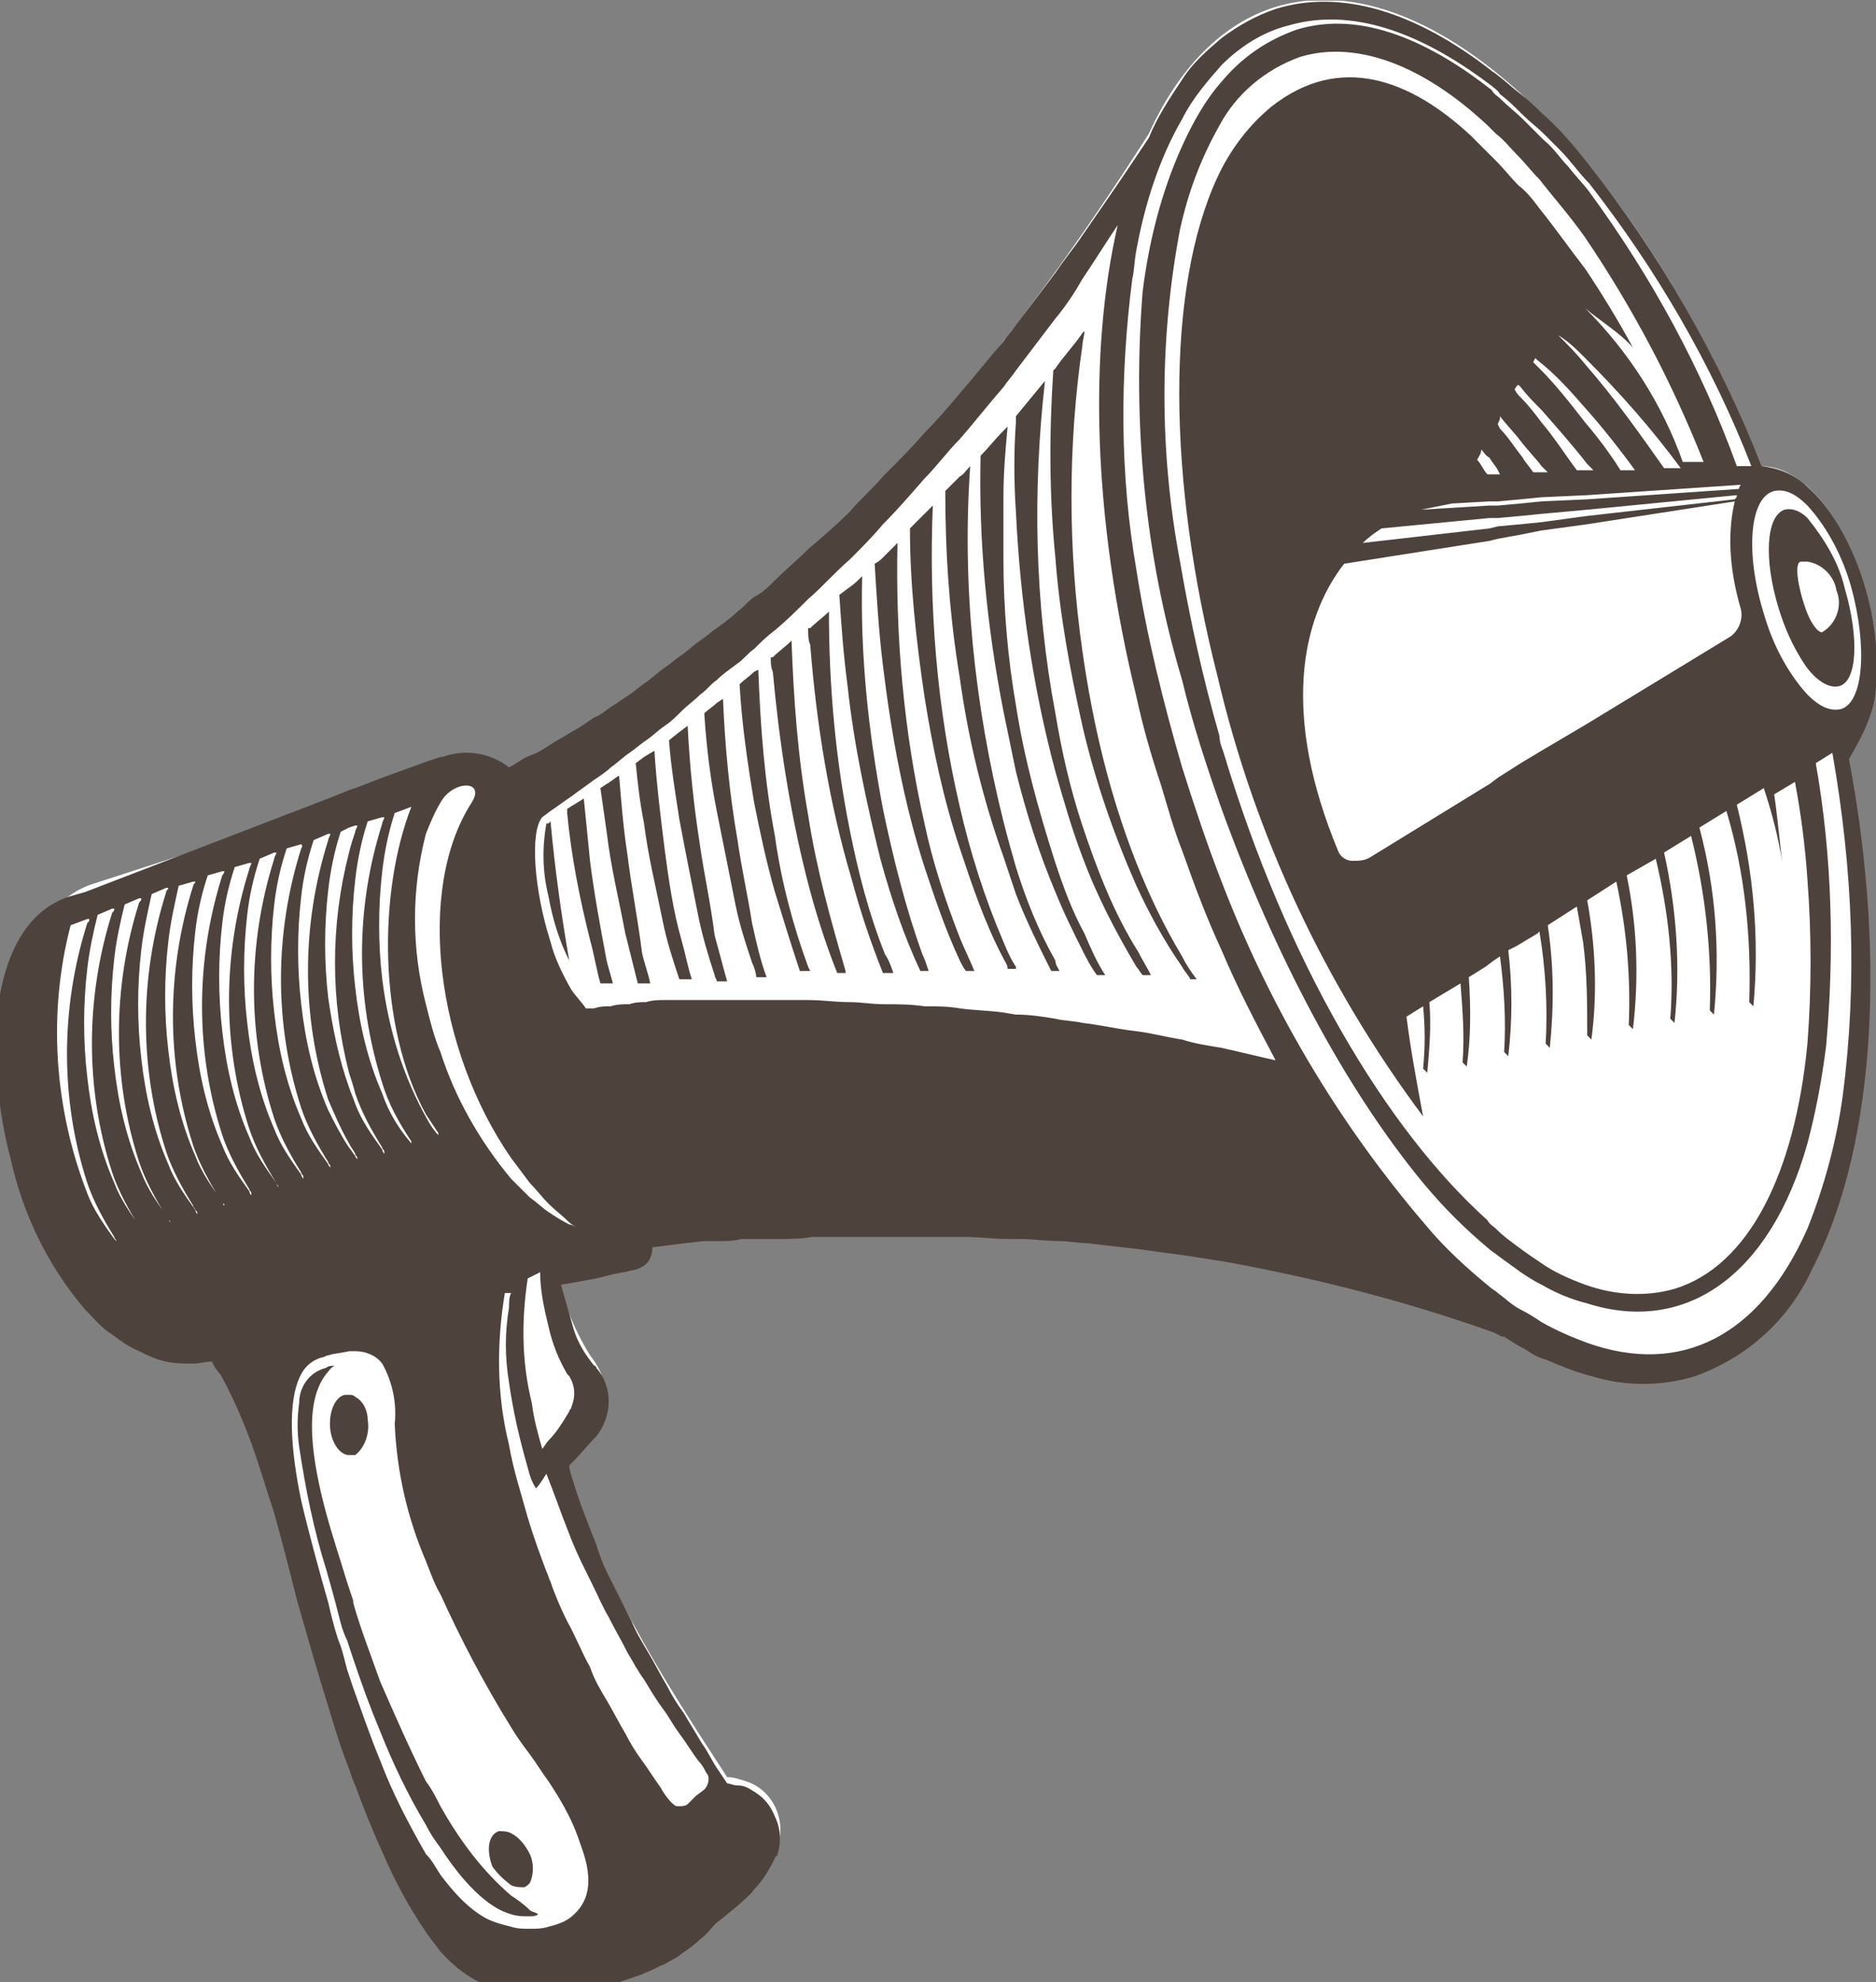 <svg xmlns="http://www.w3.org/2000/svg" xmlns:xlink="http://www.w3.org/1999/xlink" id="&#x30EC;&#x30A4;&#x30E4;&#x30FC;_1" x="0px" y="0px" viewBox="0 0 90.3 95.4" style="enable-background:new 0 0 90.3 95.4;" xml:space="preserve"><rect x="0" y="0" width="90.3" height="95.4" fill="#808080" stroke="none"/><style type="text/css">	.st0{clip-path:url(#SVGID_00000054267492318417715440000001523830302577667246_);}	.st1{fill-rule:evenodd;clip-rule:evenodd;fill:#FFFFFF;}	.st2{fill:#4E423C;}</style><g id="&#x30B0;&#x30EB;&#x30FC;&#x30D7;_92" transform="translate(169 2621.932)">	<g>		<defs>			<rect id="SVGID_1_" x="-169" y="-2621.9" width="90.3" height="95.4"></rect>		</defs>		<clipPath id="SVGID_00000120557858057861867930000015402077890197820593_">			<use xlink:href="#SVGID_1_" style="overflow:visible;"></use>		</clipPath>		<g id="&#x30B0;&#x30EB;&#x30FC;&#x30D7;_91" style="clip-path:url(#SVGID_00000120557858057861867930000015402077890197820593_);">			<path id="&#x30D1;&#x30B9;_257" class="st1" d="M-84.2-2599.5c-6-14.8-15.8-24.4-23.4-22.1c-2.6,0.8-4.7,3-6.1,6.1    c-6.2,9.7-15.8,22.7-30.8,31.2c-0.9-0.7-2.2-0.9-3.3-0.5l-16.7,5.4c-7.6,2.4-2.2,24.5,5.9,22.5c2.3,3.8,3.5,9.5,4,11.5    c1.5,5.2,3.4,12.2,6.8,16.8c3,4.1,11,1.7,13.3-1.1c1.3-0.8,2.3-1.9,2.9-3.3c0.5-1.3-0.2-2.8-1.5-3.2c-0.3-0.1-0.6-0.2-0.9-0.2    c-3.2-4.9-6.4-9.9-7.8-15.4c1.4-1.4,2.8-2.9,1.2-4.9c-0.8-1.3-1.4-2.8-1.7-4.4l2.8-0.7c1-0.1,1.4-0.6,1.4-1.3    c14.4-1.1,27.4,0.1,41.3,5.1c3.1,2.1,6.3,2.9,9.1,2c7.3-2.2,10.2-14.8,7.4-29.7C-76.7-2588.4-79.8-2599.4-84.2-2599.5"></path>			<path id="&#x30D1;&#x30B9;_258" class="st2" d="M-126.5-2583c-0.7-3.7-1.1-7.4-1-11.2c-0.2,0.2-0.4,0.4-0.7,0.6l-0.4,0.3    c0.1,1.5,0.2,2.9,0.4,4.4c0.3,2.8,0.9,5.6,1.6,8.4c0.5,1.8,1.1,3.6,1.9,5.3h0.1h0.3c-0.1-0.3-0.2-0.6-0.3-0.8    C-125.4-2578.2-126-2580.6-126.5-2583"></path>			<path id="&#x30D1;&#x30B9;_259" class="st2" d="M-124.5-2582.3c-1-4.4-1.4-9-1.3-13.5c-0.2,0.2-0.5,0.5-0.7,0.7c-0.1,0.1-0.2,0.2-0.4,0.3    c0.1,1.6,0.2,3.3,0.4,4.9c0.4,3.3,1,6.6,2,9.7c0.5,1.5,1,3,1.7,4.5c0.1,0.2,0.2,0.4,0.3,0.5h0.4c-0.2-0.5-0.5-1.1-0.7-1.6    C-123.5-2578.6-124.1-2580.4-124.5-2582.3"></path>			<path id="&#x30D1;&#x30B9;_260" class="st2" d="M-133.5-2581.5c-0.4-2.3-0.6-4.5-0.7-6.8l-0.3,0.2c-0.2,0.2-0.4,0.3-0.6,0.5    c0.1,1.6,0.3,3.2,0.6,4.7c0.3,1.5,0.6,3,0.9,4.5c0.2,1,0.5,1.9,0.8,2.8c0.1,0.2,0.2,0.5,0.2,0.7l0.5,0c-0.3-0.8-0.5-1.7-0.7-2.6    C-133-2578.8-133.3-2580.1-133.5-2581.5"></path>			<path id="&#x30D1;&#x30B9;_261" class="st2" d="M-130.1-2582.7c-0.5-2.8-0.7-5.6-0.8-8.4c-0.3,0.3-0.6,0.5-0.9,0.8l-0.1,0    c0,0.2,0,0.5,0.1,0.7c0.3,3.3,0.8,6.6,1.6,9.8c0.4,1.6,0.9,3.2,1.5,4.7l0.4,0h0l0-0.1C-129-2577.6-129.7-2580.1-130.1-2582.7"></path>			<path id="&#x30D1;&#x30B9;_262" class="st2" d="M-131.7-2581.7c-0.5-2.6-0.7-5.3-0.8-8l-0.2,0.1c-0.2,0.2-0.5,0.4-0.7,0.6    c0.1,1.9,0.4,3.9,0.7,5.7c0.3,1.5,0.6,2.9,1,4.3c0.4,1.3,0.8,2.6,1.2,3.8l0.4,0h0.1l-0.1-0.2    C-130.8-2577.3-131.4-2579.5-131.7-2581.7"></path>			<path id="&#x30D1;&#x30B9;_263" class="st2" d="M-128.1-2582c-0.7-3.5-1-7-1-10.5c-0.3,0.3-0.6,0.5-0.9,0.8l-0.1,0c0,0.3,0,0.6,0.1,0.8    c0.3,3.8,0.9,7.6,2,11.3c0.4,1.5,0.9,3,1.5,4.5h0.1l0.4,0c-0.1-0.3-0.2-0.6-0.4-0.9C-127.2-2578-127.7-2580-128.1-2582"></path>			<path id="&#x30D1;&#x30B9;_264" class="st2" d="M-78.7-2589v-1.8c-0.2-2.9-1.5-6.1-3.3-7.7c-0.6-0.6-1.4-0.9-2.2-1    c-2.1-5.3-4.9-10.2-8.4-14.6c-0.7-0.9-1.4-1.7-2.2-2.4c-0.3-0.3-0.6-0.6-1-0.9c-0.4-0.3-0.7-0.6-1.1-0.9    c-0.1-0.1-0.3-0.2-0.4-0.3c-3.5-2.7-7.1-3.9-10.3-2.9c-0.9,0.3-1.8,0.8-2.6,1.4c-0.7,0.6-1.4,1.2-1.9,2c-0.6,0.9-1.2,1.8-1.6,2.8    c-0.2,0.3-0.4,0.6-0.6,0.9c-0.8,1.2-1.7,2.5-2.6,3.8c-0.4,0.6-0.9,1.2-1.3,1.8c-0.6,0.8-1.2,1.6-1.9,2.5    c-0.2,0.3-0.4,0.5-0.6,0.8c-0.7,0.8-1.4,1.7-2.1,2.5c-0.5,0.6-1.1,1.3-1.7,1.9c-0.6,0.7-1.3,1.4-2,2.1c-0.5,0.6-1.1,1.1-1.6,1.7    c-0.6,0.6-1.3,1.2-2,1.8c-0.5,0.5-1.1,1-1.6,1.5c-0.3,0.3-0.6,0.6-1,0.8c-0.3,0.2-0.5,0.5-0.8,0.7c-0.3,0.3-0.6,0.5-1,0.8    c-0.3,0.2-0.5,0.4-0.8,0.6c-0.3,0.2-0.6,0.5-0.9,0.7c-0.3,0.2-0.5,0.4-0.8,0.6c-0.3,0.2-0.6,0.5-0.9,0.7    c-0.3,0.2-0.5,0.4-0.8,0.6c-0.3,0.2-0.6,0.4-0.9,0.6c-0.3,0.2-0.5,0.4-0.8,0.5c-0.3,0.2-0.7,0.5-1.1,0.7c-0.3,0.2-0.7,0.4-1,0.6    c-0.3,0.2-0.6,0.4-0.9,0.5s-0.6,0.3-0.9,0.5l-0.2,0.1c-0.9-0.7-2.1-0.9-3.2-0.5l-0.1,0l-0.6,0.2l-2.2,0.8l-1.3,0.5l-0.3,0.1    l-1,0.4l-1.3,0.5l-1.3,0.5l-1.3,0.5l-1.3,0.5l-1.3,0.5l-1.3,0.5l-1.3,0.5l-1.3,0.5l-1.3,0.5l-0.7,0.2c-2.3,0.7-3.4,3.2-3.6,6.4    v1.6c0.1,1.6,0.3,3.1,0.7,4.6c0.6,2.7,1.8,5.2,3.6,7.3c0.4,0.4,0.8,0.9,1.3,1.2c0.4,0.3,0.8,0.6,1.3,0.8c0.4,0.2,0.8,0.4,1.3,0.5    c0.4,0.1,0.9,0.1,1.3,0.1c0.3,0,0.6-0.1,0.9-0.1c0.1,0.2,0.2,0.4,0.4,0.6c0.5,0.9,0.9,1.8,1.3,2.8c0.5,1.3,0.9,2.7,1.3,3.9    c0.5,1.8,0.9,3.4,1.1,4.2l0.2,0.7c0.4,1.4,0.8,2.8,1.3,4.4c0.3,1,0.6,2,1,3c0.1,0.3,0.2,0.6,0.3,0.8c0.4,1.1,0.8,2.1,1.3,3.2    c0.6,1.4,1.3,2.7,2.2,4c0.2,0.3,0.4,0.5,0.6,0.8c0,0,0.1,0.1,0.1,0.1c0.9,1,2.1,1.7,3.4,1.9c0.3,0.1,0.6,0.1,0.9,0.1    c0.3,0,0.6,0,0.9,0c0.3,0,0.7,0,1-0.1c0.4,0,0.7-0.1,1.1-0.2c0.3-0.1,0.6-0.1,0.8-0.2c0.3-0.1,0.6-0.2,0.9-0.3    c0.3-0.1,0.6-0.2,0.8-0.3c0.3-0.1,0.6-0.3,0.9-0.4c0.3-0.2,0.6-0.3,0.8-0.5c0.3-0.2,0.6-0.4,0.9-0.7c0.3-0.2,0.5-0.5,0.7-0.7    l0.1-0.1c0.3-0.2,0.6-0.5,1-0.8c0.3-0.3,0.6-0.5,0.8-0.8c0.4-0.4,0.7-0.9,1-1.5c0,0,0-0.1,0.1-0.1c0.2-0.6,0.2-1.3-0.1-1.9    c-0.2-0.5-0.5-0.9-1-1.2c-0.3-0.2-0.5-0.3-0.8-0.3c-0.2,0-0.4-0.1-0.5-0.1l-0.4-0.6c-0.3-0.4-0.5-0.9-0.8-1.3    c-0.3-0.5-0.6-1-0.9-1.5c-0.3-0.4-0.6-0.9-0.8-1.3c-0.3-0.5-0.6-1.1-0.9-1.6c-0.3-0.5-0.6-1-0.8-1.5c-0.3-0.6-0.6-1.2-0.9-1.8    c-0.3-0.6-0.6-1.2-0.8-1.9c-0.4-1-0.8-2-1.1-3c-0.1-0.3-0.2-0.6-0.2-0.8l0.2-0.2c0.4-0.4,0.7-0.8,1.1-1.2c0.8-1,0.8-2.4,0-3.3    c0,0,0-0.1-0.1-0.1c-0.4-0.5-0.8-1.1-1-1.8c-0.2-0.7-0.4-1.4-0.6-2.1l0.6-0.1l1.1-0.2l0.8-0.2l0.5-0.1c0.2,0,0.3-0.1,0.5-0.1    c0.4-0.1,0.7-0.3,0.8-0.6c0.1-0.2,0.1-0.4,0.1-0.5l0.8-0.1l0.8-0.1l0.9-0.1l0.8,0c0.3,0,0.6,0,1-0.1l0.8,0l1,0    c0.5,0,1.1,0,1.6-0.1c0.7,0,1.3,0,2,0c0.6,0,1.1,0,1.6,0c0.7,0,1.3,0,2,0c0.6,0,1.1,0,1.7,0c0.7,0,1.4,0.1,2.1,0.1    c0.2,0,0.4,0,0.6,0c0.6,0,1.3,0.1,1.9,0.1c0.4,0,0.9,0.1,1.3,0.1c0.9,0.1,1.7,0.2,2.6,0.3c0.7,0.1,1.4,0.2,2.2,0.3    c0.6,0.1,1.3,0.2,1.9,0.3c4.4,0.8,8.7,1.9,12.9,3.4l0.4,0.2l0.1,0c0.3,0.2,0.6,0.4,1,0.6c0.3,0.2,0.6,0.4,1,0.5    c0.7,0.3,1.4,0.6,2.2,0.8c1.6,0.5,3.4,0.5,5,0c2.5-0.9,4.5-2.7,5.6-5.1c2.9-5.5,3.7-14.5,1.8-24.6    C-79.3-2586.6-78.7-2587.8-78.7-2589 M-149.2-2583.1c-1.6,4.1-1.6,10.6,0.7,14.8c0.2,0.3,0.4,0.6,0.6,0.9l0,0.1    c-0.2-0.2-0.4-0.5-0.5-0.7c-1.2-2.1-1.9-4.4-2.2-6.8c-0.2-1.7-0.2-3.5,0-5.2c0.1-0.9,0.3-1.9,0.6-2.8L-149.2-2583.1z     M-150.6-2582.6l0.1,0c0,0.1-0.1,0.2-0.1,0.3c-1.3,4.1-1.3,8.4,0,12.5c0.3,1,0.8,1.9,1.4,2.8c0,0,0,0.1,0,0.1    c-0.6-0.7-1.1-1.5-1.4-2.4c-0.7-1.6-1.1-3.3-1.3-5.1c-0.2-1.7-0.2-3.5,0-5.2c0.1-0.9,0.3-1.9,0.6-2.8L-150.6-2582.6z     M-152.2-2582.1l0.3-0.1l0.1,0c0,0.1-0.1,0.2-0.1,0.3c-0.1,0.3-0.2,0.6-0.3,1c-0.9,3.5-0.9,7.1,0,10.6c0.1,0.3,0.2,0.6,0.3,1    c0.3,0.9,0.8,1.8,1.3,2.6c0,0.1,0.1,0.1,0.1,0.2c0,0,0,0.1,0,0.1c0,0-0.1-0.1-0.1-0.2c-0.5-0.7-1-1.4-1.3-2.2    c-0.1-0.3-0.2-0.5-0.3-0.8c-0.5-1.4-0.8-2.9-1-4.3c-0.2-1.7-0.2-3.5,0-5.2c0.1-0.9,0.3-1.9,0.6-2.8L-152.2-2582.1z     M-153.2-2581.8l0.1,0c0,0.1-0.1,0.2-0.1,0.3c-1.3,4.1-1.3,8.5,0,12.5c0.3,0.7,0.6,1.4,1,2.1c0.1,0.2,0.2,0.3,0.3,0.5    c0,0.1,0.1,0.1,0.1,0.2c0,0,0,0.1,0,0.1c0-0.1-0.1-0.1-0.1-0.2c-0.1-0.1-0.2-0.3-0.3-0.4c-0.4-0.6-0.7-1.2-1-1.8    c-0.7-1.6-1.1-3.3-1.3-5.1c-0.2-1.7-0.2-3.5,0-5.2c0.1-0.9,0.3-1.8,0.6-2.7L-153.2-2581.8z M-154.5-2581.3L-154.5-2581.3    c0.1,0.1,0,0.2,0,0.2c-1.3,4.1-1.3,8.5,0,12.5c0.3,0.9,0.8,1.8,1.3,2.6c0,0.1,0.1,0.1,0.1,0.2l0,0.1c0-0.1-0.1-0.1-0.1-0.2    c-0.5-0.7-1-1.4-1.3-2.2c-0.7-1.6-1.1-3.3-1.3-5.1c-0.2-1.7-0.2-3.5,0-5.2c0.1-0.9,0.3-1.8,0.6-2.7L-154.5-2581.3z     M-155.8-2580.9l0.1,0c0,0.1-0.1,0.2-0.1,0.3c-1.3,4.1-1.3,8.5,0,12.5c0.3,0.9,0.8,1.8,1.3,2.6c0,0.1,0.1,0.1,0.1,0.2    c0,0,0,0.1,0,0.1c0,0-0.1-0.1-0.1-0.2c-0.5-0.7-1-1.4-1.3-2.2c-0.7-1.6-1.1-3.3-1.3-5.1c-0.2-1.7-0.2-3.5,0-5.2    c0.1-0.9,0.3-1.8,0.6-2.7L-155.8-2580.9z M-163.4-2562.2c0,0-0.1-0.1-0.1-0.1c-0.5-0.7-1-1.4-1.3-2.2c-1.6-4.1-1.9-8.7-0.8-12.9    l0.8-0.3l0.1,0c0,0.1,0,0.1-0.1,0.2c-1.3,4.1-1.3,8.5,0,12.5c0.3,0.9,0.8,1.8,1.3,2.6c0,0.1,0.1,0.1,0.1,0.2L-163.4-2562.2     M-162.1-2562.7c0,0-0.1-0.1-0.1-0.1c-0.5-0.7-1-1.4-1.3-2.2c-0.7-1.6-1.1-3.3-1.3-5.1c-0.2-1.7-0.2-3.5,0-5.2    c0.1-0.9,0.3-1.8,0.5-2.6l0.7-0.3l0.1,0c0,0.1,0,0.1-0.1,0.2c-1.3,4.1-1.3,8.5,0,12.5c0.3,0.9,0.8,1.8,1.3,2.6    c0,0.1,0.1,0.1,0.1,0.2C-162.1-2562.7-162.1-2562.7-162.1-2562.7 M-160.8-2563.1c0,0-0.1-0.1-0.1-0.2c-0.5-0.7-1-1.4-1.3-2.2    c-0.7-1.6-1.1-3.3-1.3-5.1c-0.2-1.7-0.2-3.5,0-5.2c0.1-0.9,0.3-1.8,0.5-2.6l0.7-0.3l0.1,0c0,0.1,0,0.1-0.1,0.2    c-1.3,4.1-1.3,8.5,0,12.5c0.3,0.9,0.8,1.8,1.3,2.6c0,0.1,0.1,0.1,0.1,0.2C-160.8-2563.2-160.8-2563.1-160.8-2563.1     M-159.5-2563.5c0,0-0.1-0.1-0.1-0.2c-0.5-0.7-1-1.4-1.3-2.2c-0.7-1.6-1.1-3.3-1.3-5.1c-0.2-1.7-0.2-3.5,0-5.2    c0.1-0.9,0.3-1.8,0.5-2.7l0.7-0.3l0.1,0c0,0.1-0.1,0.1-0.1,0.2c-1.3,4.1-1.3,8.5,0,12.5c0.3,0.9,0.8,1.8,1.3,2.6    c0,0.1,0.1,0.1,0.1,0.2C-159.5-2563.6-159.5-2563.6-159.5-2563.5 M-158.2-2563.9c0,0-0.1-0.1-0.1-0.2c-0.5-0.7-1-1.4-1.3-2.2    c-0.7-1.6-1.1-3.3-1.3-5.1c-0.2-1.7-0.2-3.5,0-5.2c0.1-0.9,0.3-1.8,0.5-2.7l0.7-0.2l0.1,0c0,0.1-0.1,0.1-0.1,0.2    c-1.3,4.1-1.3,8.5,0,12.5c0.3,0.9,0.8,1.8,1.3,2.6c0,0.1,0.1,0.1,0.1,0.2C-158.2-2564-158.2-2564-158.2-2563.9 M-156.9-2564.4    c0,0-0.1-0.1-0.1-0.2c-0.5-0.7-1-1.4-1.3-2.2c-0.7-1.6-1.1-3.3-1.3-5.1c-0.2-1.7-0.2-3.5,0-5.2c0.1-0.9,0.3-1.8,0.6-2.7l0.7-0.2    l0.1,0c0,0.1-0.1,0.2-0.1,0.2c-1.3,4.1-1.3,8.5,0,12.5c0.3,0.9,0.8,1.8,1.3,2.6c0,0.1,0.1,0.1,0.1,0.2L-156.9-2564.4     M-155.6-2564.8c0,0-0.1-0.1-0.1-0.2c-0.5-0.7-1-1.4-1.3-2.2c-0.7-1.6-1.1-3.3-1.3-5.1c-0.2-1.7-0.2-3.5,0-5.2    c0.1-0.9,0.3-1.8,0.6-2.7l0.7-0.2l0.1,0c0,0.1-0.1,0.2-0.1,0.3c-1.3,4.1-1.3,8.5,0,12.5c0.3,0.9,0.8,1.8,1.3,2.6    c0,0.1,0.1,0.1,0.1,0.2C-155.6-2564.9-155.6-2564.8-155.6-2564.8 M-141.6-2529.6c-0.3,0.2-0.6,0.3-1,0.4    c-0.3,0.1-0.6,0.1-0.9,0.1c-0.3,0-0.6,0-0.9-0.1c-0.4-0.1-0.8-0.2-1.2-0.4c-0.9-0.5-1.6-1.3-2.2-2.1c-0.2-0.3-0.4-0.7-0.7-1    c-0.8-1.4-1.6-2.9-2.2-4.5c-0.5-1.2-0.9-2.4-1.3-3.5c-0.1-0.3-0.2-0.6-0.3-0.9c-0.1-0.4-0.2-0.8-0.3-1.1    c-0.2-0.5-0.4-1.2-0.6-2.1c-0.4-1.4-0.9-3.2-1.3-4.9c-0.5-2.4-0.7-4.8,0-6.1c0.2-0.4,0.6-0.7,1-0.8c0.1,0,0.2-0.1,0.3-0.1    c0.3-0.1,0.6-0.1,1-0.2c0.1,0,0.2,0,0.3,0c0.5,0,1,0.2,1.3,0.6c0.5,0.9,0.7,1.9,0.6,2.9c0.1,2.3,0.6,4.5,1.5,6.6    c0.2,0.5,0.4,1.1,0.7,1.6c1,2.2,2.1,4.3,3.4,6.4l0,0c0.3,0.5,0.6,0.9,0.9,1.3c0.3,0.4,0.6,0.9,0.9,1.3c0.4,0.6,0.7,1.1,1,1.7    c0.3,0.6,0.5,1.2,0.7,1.8C-140.4-2531.1-140.8-2530.2-141.6-2529.6 M-141.6-2548.1c0.3,0.8,0.7,1.6,1.1,2.4    c0.3,0.6,0.5,1.1,0.8,1.6c0.3,0.6,0.6,1.1,0.9,1.7c0.3,0.5,0.5,0.9,0.8,1.3c0.3,0.5,0.6,1,0.9,1.4c0.3,0.4,0.5,0.8,0.8,1.2    c0.3,0.4,0.6,0.9,0.9,1.3c0.2,0.2,0.3,0.4,0.4,0.6c0.2,0.2,0.1,0.6-0.1,0.8l-0.4,0.3l-0.4,0.4c-0.1,0.1-0.3,0.1-0.4,0.1    c0,0-0.1,0-0.1,0c-0.1,0-0.2-0.1-0.3-0.2c-0.2-0.2-0.4-0.5-0.5-0.7c-0.3-0.4-0.6-0.9-0.9-1.3c-0.3-0.4-0.6-0.9-0.8-1.3    c-0.3-0.5-0.6-1.1-0.9-1.6c-0.3-0.5-0.6-1-0.8-1.6c-0.4-0.7-0.7-1.5-1.1-2.2c-0.3-0.6-0.6-1.3-0.8-1.9c-0.1-0.2-0.1-0.3-0.2-0.5    c-0.3-0.8-0.6-1.6-0.9-2.6c-0.3-1.1-0.7-2.3-0.9-3.5c-0.6-2.4-0.6-4.9-0.2-7.3l0.2,0l0.1,0c-0.1,0.2-0.1,0.5-0.1,0.7    c-0.2,1.2-0.2,2.4,0,3.6c0.2,1.4,0.5,2.7,0.9,4.1c0.1,0.4,0.2,0.7,0.4,1c0.2-0.2,0.3-0.4,0.5-0.7l0,0    C-142.3-2550-142-2549.1-141.6-2548.1 M-141.7-2555.8c0,0,0.1,0.1,0.1,0.1c0.3,0.5,0.3,1,0.1,1.5c0,0.1-0.1,0.1-0.1,0.2    c-0.3,0.5-0.6,1-1,1.4c-0.1,0.1-0.2,0.3-0.3,0.4c-0.2-0.7-0.4-1.4-0.5-2.2c-0.5-2-0.5-4-0.2-6l0.2-0.1l0.4-0.2    c0,0.9,0.2,1.8,0.4,2.6C-142.4-2557.2-142.1-2556.5-141.7-2555.8 M-141.6-2563c-0.4-0.2-0.7-0.4-1-0.6c-0.3-0.2-0.6-0.5-0.9-0.7    c-0.3-0.3-0.6-0.6-0.9-0.9c-1.5-1.8-2.7-3.9-3.4-6.1c-0.3-0.7-0.5-1.5-0.7-2.3c-0.7-2.7-0.7-5.5,0-8.2c0.2-0.5,0.4-1,0.7-1.5l0,0    c0.6-1.1,2.2-1.1,1.5,0c-2.7,4.2-1.7,11.9,1.9,17.1c0.3,0.4,0.6,0.8,0.9,1.2c0.3,0.3,0.6,0.7,0.9,1c0.3,0.3,0.7,0.6,1,0.9    c0.1,0.1,0.3,0.2,0.4,0.3C-141.3-2562.9-141.5-2563-141.6-2563 M-110.2-2571.5c-0.6-0.1-1.3-0.2-1.9-0.4    c-0.7-0.1-1.4-0.3-2.2-0.4c-0.9-0.1-1.7-0.3-2.6-0.4c-0.4-0.1-0.9-0.1-1.3-0.2c-0.6-0.1-1.2-0.2-1.9-0.2l-0.6-0.1    c-0.7-0.1-1.4-0.1-2.1-0.2c-0.6-0.1-1.1-0.1-1.7-0.1c-0.7-0.1-1.3-0.1-2-0.1c-0.5,0-1.1-0.1-1.6-0.1c-0.7,0-1.3-0.1-2-0.1    c-0.5,0-1.1,0-1.6,0c-0.3,0-0.6,0-1,0c-0.3,0-0.5,0-0.8,0c-0.3,0-0.6,0-1,0c-0.3,0-0.5,0-0.8,0c-0.3,0-0.6,0-0.9,0    c-0.3,0-0.5,0-0.8,0c-0.3,0-0.6,0-0.9,0.1c-0.3,0-0.5,0-0.8,0.1c-0.3,0-0.6,0-0.9,0.1c-0.3,0-0.5,0-0.8,0.1l-0.4,0    c-0.2-0.3-0.5-0.6-0.7-0.9c-0.4-0.7-0.8-1.5-1-2.3c-0.8-2.5-1-5.3-0.4-6l0.4-0.3c0.3-0.2,0.7-0.5,1-0.7c0.4-0.3,0.7-0.5,1.1-0.8    c0.3-0.2,0.6-0.4,0.8-0.6c0.3-0.2,0.6-0.5,0.9-0.7c0.3-0.2,0.5-0.4,0.8-0.6c0.3-0.2,0.6-0.5,0.9-0.7c0.3-0.2,0.5-0.4,0.8-0.7    c0.3-0.3,0.6-0.5,0.9-0.8c0.3-0.2,0.5-0.5,0.8-0.7c0.3-0.3,0.6-0.5,1-0.8c0.3-0.2,0.5-0.5,0.8-0.7c0.3-0.3,0.6-0.6,1-0.9    c0.6-0.5,1.1-1,1.6-1.5c0.7-0.6,1.3-1.3,2-1.9c0.6-0.6,1.1-1.1,1.6-1.7c0.7-0.7,1.3-1.4,2-2.2c0.6-0.6,1.1-1.3,1.7-1.9    c0.7-0.8,1.4-1.7,2.1-2.5c0.2-0.3,0.4-0.5,0.6-0.8c0.6-0.8,1.3-1.7,1.9-2.5c0.5-0.6,0.9-1.2,1.3-1.9c0.6-0.9,1.1-1.7,1.7-2.6    c-1.4,6.1-1.2,14.1,0.9,22.7c0.3,1.4,0.7,2.8,1.2,4.3c0.3,1,0.6,2.1,1,3.1c0.6,1.7,1.2,3.3,1.9,4.8c0.8,1.9,1.7,3.6,2.6,5.3    C-108.5-2571.1-109.3-2571.3-110.2-2571.5 M-80.3-2569.2c-0.3,2.2-0.9,4.4-1.7,6.4c-2.3,5.2-6.1,7.1-10.6,5.5    c-0.8-0.3-1.5-0.6-2.2-1c-0.3-0.2-0.6-0.4-1-0.6c-0.4-0.2-0.7-0.5-1.1-0.8c-0.1-0.1-0.3-0.2-0.4-0.3c-1.1-0.9-2.2-1.9-3.1-3    c-4.2-4.9-7.5-10.5-9.8-16.5c-0.7-1.8-1.3-3.6-1.9-5.5c-0.9-3.1-1.7-6.3-2.2-9.5c-0.8-4.6-0.8-9.3-0.2-14    c0.1-0.4,0.1-0.9,0.2-1.4c0.4-2.2,1.1-4.4,2.2-6.3c0.5-1,1.2-1.8,1.9-2.6c0.9-0.9,2-1.6,3.2-1.9c3.4-1,6.9,0.7,9.8,2.9    c0.1,0.1,0.3,0.2,0.4,0.4c0.4,0.3,0.7,0.6,1.1,1c0.3,0.3,0.7,0.6,1,0.9c0.3,0.3,0.5,0.5,0.8,0.8c0.5,0.5,0.9,1.1,1.4,1.6    c3.2,4.1,5.9,8.7,7.8,13.6l-0.7,0c-1.7-4.7-4.1-9.1-7.1-13.2c-0.3-0.4-0.7-0.8-1-1.2c-0.4-0.4-0.7-0.9-1.2-1.3    c-0.3-0.3-0.6-0.6-1-1c-0.3-0.3-0.7-0.6-1.1-1c-0.1-0.1-0.3-0.2-0.4-0.4c-2.8-2.2-6.2-3.9-9.4-2.9c-1.4,0.5-2.6,1.3-3.6,2.5    c-0.8,0.9-1.4,2-1.9,3.1c-1,2.2-1.6,4.6-1.9,7c-0.5,6.3,0.1,12.7,1.9,18.7c0.5,2.1,1.2,4.2,1.9,6.2c2.5,6.9,5.9,13.4,9.7,18    c1,1.2,2,2.2,3.2,3.2c0.1,0.1,0.3,0.2,0.4,0.3c0.4,0.3,0.7,0.5,1.1,0.8c0.3,0.2,0.6,0.4,1,0.6c0.7,0.4,1.4,0.7,2.2,0.9    c4.7,1.5,8.8-1.3,10.6-7.7c0.4-1.5,0.7-3.1,0.9-4.7c0.4-4.5,0.3-9.1-0.5-13.6l0.8-0.5C-79.8-2580-79.6-2574.6-80.3-2569.2     M-83.6-2583.7L-83.6-2583.7l1-0.6c0.3,1.6,0.5,3.2,0.6,4.7c0.2,2.6,0.2,5.3,0,7.9c-0.6,6.2-2.8,10.7-6.4,11.8    c-1.4,0.4-2.9,0.3-4.3-0.2c-0.8-0.3-1.5-0.6-2.2-1.1c-0.3-0.2-0.6-0.4-1-0.7c-0.4-0.3-0.7-0.5-1.1-0.9c-0.1-0.1-0.3-0.2-0.4-0.4    c-4.9-4.4-9.7-12.5-12.7-22.5c-0.1-0.3-0.2-0.5-0.2-0.8c-0.8-2.8-1.4-5.5-1.9-8.4c-1-5.3-1-10.7,0-16c0.4-1.8,1-3.4,1.9-5    c0.8-1.5,2.2-2.7,3.9-3.3c2.7-0.8,5.9,0.4,9,3.3c0.1,0.1,0.3,0.3,0.4,0.4c0.4,0.3,0.7,0.7,1.1,1.1c0.3,0.3,0.6,0.7,1,1.1    c0.7,0.9,1.5,1.8,2.2,2.8c2.3,3.4,4.2,7,5.7,10.8l-1,0c-1-2.8-2.6-5.3-4.7-7.4l-0.1-0.1l0,0l0.1,0.1c0.7,0.6,1.7,1.2,2.3,1.9    c-0.7-1.3-1.5-2.6-2.3-3.8c-0.7-0.9-1.4-1.9-2.2-2.9c-0.3-0.4-0.6-0.8-1-1.1c-0.4-0.4-0.7-0.8-1.1-1.2c-0.1-0.1-0.3-0.3-0.4-0.4    c-0.3-0.3-0.5-0.5-0.8-0.8c-2.9-2.7-6.3-4-9.6-1.4c-1.1,0.9-2,2.1-2.6,3.4c-2.5,5.4-2.4,14.6,0,24c1.8,7.7,5.2,14.9,9.9,21.2    c-0.3-1.6-0.6-3.2-0.8-4.8l0.8-0.5c0.1,1,0.1,2,0,3l0.2,0.2c0.1-1.1,0.2-2.3,0.1-3.4l1.5-0.9c0.1,1.3,0.2,2.5,0.1,3.8l0.2,0.2    c0.2-1.4,0.2-2.8,0.1-4.3l0.8-0.5l0.4-0.3l0.3-0.2c0.2,1.5,0.3,3.1,0.2,4.6l0.2,0.2c0.2-1.7,0.2-3.4,0-5.1l0.4-0.2l1-0.6l0.1-0.1    c0.3,1.8,0.4,3.6,0.3,5.4l0.2,0.2c0.2-2,0.2-3.9-0.1-5.9l1.4-0.9c0.1,0.6,0.2,1.1,0.3,1.7c0.2,1.5,0.2,3,0.2,4.5l0.2,0.2    c0.3-2.2,0.2-4.5-0.2-6.7l1.4-0.9c0.5,2.3,0.7,4.6,0.6,6.9l0.2,0.2c0.3-2.5,0.2-5-0.3-7.4l1.4-0.8c0.6,2.5,0.9,5.1,0.7,7.7    l0.2,0.2c0.3-2.7,0.1-5.5-0.5-8.2l1.3-0.8c0.7,2.8,1,5.6,0.9,8.4l0.2,0.2c0.3-3,0.1-6-0.7-9l1.3-0.8c0.9,3,1.2,6.1,1.1,9.2    l0.2,0.2c0.3-3.3,0-6.5-0.8-9.7l1.3-0.8c0.4,1.2,0.7,2.4,0.9,3.6C-83.3-2581-83.4-2582.3-83.6-2583.7 M-97.3-2595.9l0.4-0.1    l1.1-0.2l1-0.2l2.2-0.3l7.1-1.1c-0.4,1.7-0.2,3.5,0.3,5.2c0.1,0.5-0.1,1-0.5,1.3l-6.9,4.2l-2.2,1.3l-1,0.6l-1.1,0.7l-0.4,0.3    l-5.7,3.5c-0.3,0.2-0.6,0.2-0.9,0.2c-0.3,0-0.6-0.2-0.7-0.5c-2.7-6.5-1.8-11.1,0.3-13.8L-97.3-2595.9z M-103.4-2595.8    c0.3-0.3,0.6-0.5,0.9-0.7l5.2-0.5l0.4,0l1.1-0.1l1-0.1l2.2-0.2l7.2-0.7c0,0.1,0,0.1-0.1,0.2l-7.1,0.8l-2.2,0.3l-1,0.1l-1.1,0.1    l-0.4,0.1L-103.4-2595.8z M-85.3-2598.4l-7.3,0.5l-2.2,0.1l-1,0.1l-1.1,0.1l-0.4,0l-3.3,0.2c0.5-0.1,1-0.2,1.5-0.3l1.8-0.1l0.4,0    l1.1-0.1l1-0.1l2.2-0.1l7.4-0.5C-85.3-2598.5-85.3-2598.4-85.3-2598.4 M-92.7-2602.3c0.8,0.9,1.6,1.9,2.4,3l-0.7,0    c-0.5-0.8-1.1-1.6-1.7-2.3c-0.7-0.9-1.4-1.8-2.2-2.6c-0.1-0.1-0.2-0.2-0.3-0.3l0.1-0.2l0.1,0.1    C-94.1-2603.9-93.4-2603.1-92.7-2602.3 M-94-2605.8L-94-2605.8c0.5,0.3,0.9,0.7,1.3,1.1c1.7,1.7,3.2,3.4,4.6,5.3l-0.8,0    c-1.2-1.7-2.4-3.4-3.8-5C-93.1-2604.9-93.5-2605.3-94-2605.8 M-94.8-2602.2c0.7,0.8,1.5,1.7,2.2,2.6l0.3,0.3l-0.3,0l-0.5,0    c-0.6-0.8-1.1-1.6-1.7-2.3c-0.3-0.4-0.6-0.8-1-1.2c-0.1-0.1-0.2-0.2-0.3-0.4c0.1-0.1,0.1-0.2,0.2-0.2l0.1,0.1    C-95.5-2602.9-95.1-2602.5-94.8-2602.2 M-95.8-2600.7c0.3,0.4,0.7,0.8,1,1.2c0.1,0.1,0.2,0.2,0.3,0.3l-0.3,0l-0.4,0    c-0.2-0.3-0.4-0.5-0.5-0.7c-0.4-0.5-0.7-1-1.1-1.4l-0.1-0.2c0-0.1,0.1-0.2,0.1-0.3l0-0.1C-96.5-2601.5-96.1-2601.1-95.8-2600.7     M-96.9-2599.3l0.1,0.2h-0.1l-0.4,0h-0.1c-0.2-0.2-0.3-0.5-0.5-0.7c0.1-0.2,0.2-0.3,0.2-0.5c0.1,0.1,0.2,0.3,0.4,0.4    C-97.2-2599.7-97-2599.5-96.9-2599.3 M-80.4-2587.8c-0.5,0.1-1-0.1-1.6-0.7c-1-1.1-1.7-2.5-2.1-3.9c-0.9-2.9-0.7-5.6,0.5-5.9    c0.5-0.1,1,0.1,1.6,0.7c1,1.1,1.7,2.5,2.1,3.9C-79.1-2590.8-79.3-2588.1-80.4-2587.8"></path>			<path id="&#x30D1;&#x30B9;_265" class="st2" d="M-120.1-2580.2c-0.2-0.7-0.4-1.4-0.6-2.2c-1.4-5.6-2-11.4-1.6-17.1    c-0.2,0.2-0.3,0.4-0.5,0.5c-0.2,0.2-0.5,0.5-0.7,0.7c0,3,0.2,6,0.7,9c0.4,2.9,1.1,5.8,2.1,8.6c0.2,0.6,0.4,1.2,0.6,1.8    c0.5,1.3,1.1,2.5,1.7,3.7h0.2h0.2c-0.1-0.2-0.2-0.3-0.2-0.5C-119-2577.1-119.6-2578.6-120.1-2580.2"></path>			<path id="&#x30D1;&#x30B9;_266" class="st2" d="M-120.7-2576.6c-0.9-2.1-1.6-4.3-2.1-6.5c-1.1-4.7-1.5-9.6-1.3-14.5    c-0.1,0.1-0.3,0.3-0.4,0.4c-0.2,0.2-0.5,0.5-0.7,0.7c0,2.7,0.3,5.4,0.7,8.1c0.4,2.5,0.9,4.9,1.7,7.3c0.6,1.8,1.2,3.6,2.1,5.3    c0.1,0.2,0.2,0.3,0.2,0.5h0.4h0l0-0.1C-120.3-2575.7-120.5-2576.1-120.7-2576.6"></path>			<path id="&#x30D1;&#x30B9;_267" class="st2" d="M-80.2-2593.6c-0.3-1.3-1-2.4-1.8-3.4c-0.3-0.3-0.7-0.5-1.1-0.4c-0.9,0.3-1,2.4-0.3,4.7    c0.3,1,0.7,1.9,1.3,2.8c0.5,0.7,1.1,1.1,1.6,1C-79.6-2589.1-79.5-2591.2-80.2-2593.6 M-81.3-2591.5c-0.2,0-0.5-0.4-0.7-0.9    c-0.4-1-0.7-2.5-0.3-2.5c0.1,0,0.2,0,0.3,0c0.7,0.1,1.3,0.7,1.4,1.4C-80.3-2592.8-80.6-2591.9-81.3-2591.5"></path>			<path id="&#x30D1;&#x30B9;_268" class="st2" d="M-144.4-2530.7c-1.4-1.2-2.5-2.7-3.4-4.3c-0.2-0.4-0.4-0.8-0.7-1.2    c-0.8-1.6-1.5-3.2-2.2-4.8c-0.5-1.4-1-2.7-1.3-3.8l0-0.1c-0.1-0.3-0.2-0.6-0.3-0.9c-0.3-1-0.7-2.2-1-3.3c-0.7-2.6-1.1-5.3,0-6.7    c0.1-0.1,0.2-0.3,0.4-0.4c-0.1,0-0.3,0-0.4,0.1c-0.8,0.2-1.3,0.9-1.3,1.7c-0.1,0.7-0.1,1.4,0,2.1c0.3,2,0.7,4,1.3,5.9    c0.2,0.7,0.4,1.4,0.6,2.2c0.1,0.4,0.2,0.8,0.4,1.2c0.1,0.3,0.2,0.6,0.3,0.9c0.4,1.2,0.8,2.3,1.3,3.5c0.6,1.5,1.3,3,2.2,4.5    c0.2,0.4,0.4,0.7,0.7,1.1c1.1,1.7,2.3,2.9,3.4,3.2c0.3,0.1,0.6,0.1,0.9,0.1c0.1,0,0.3,0,0.4-0.1c-0.1-0.1-0.3-0.1-0.4-0.2    C-143.8-2530.3-144.1-2530.5-144.4-2530.7"></path>			<path id="&#x30D1;&#x30B9;_269" class="st2" d="M-142.5-2582.4l-0.1,0.1l-0.1,0c-0.2,1.1-0.2,2.3,0.1,3.5c0.2,1.1,0.5,2.1,1,3.1l0,0.1    l0-0.1C-142-2578-142.3-2580.2-142.5-2582.4"></path>			<path id="&#x30D1;&#x30B9;_270" class="st2" d="M-138.8-2580.8c-0.2-1.3-0.3-2.6-0.4-3.8c-0.2,0.1-0.4,0.3-0.6,0.4l-0.3,0.2    c0.1,0.7,0.2,1.4,0.3,2.1c0.2,1.7,0.6,3.3,0.9,4.9c0.2,0.8,0.4,1.6,0.6,2.4l0.2,0l0.4,0c-0.1-0.5-0.3-1-0.4-1.5    C-138.3-2577.7-138.6-2579.2-138.8-2580.8"></path>			<path id="&#x30D1;&#x30B9;_271" class="st2" d="M-140.6-2580.5c-0.1-1-0.2-2-0.3-3c-0.3,0.2-0.5,0.3-0.8,0.5l0,0l0,0.2    c0.2,2.1,0.6,4.1,1.1,6.1c0.2,0.7,0.3,1.4,0.5,2.1l0.3,0l0.3,0c-0.1-0.4-0.2-0.7-0.3-1.1    C-140.1-2577.3-140.4-2578.9-140.6-2580.5"></path>			<path id="&#x30D1;&#x30B9;_272" class="st2" d="M-135.3-2581.2c-0.3-1.9-0.5-3.8-0.6-5.8l-0.4,0.3l-0.5,0.4c0.1,1.3,0.3,2.5,0.5,3.8    c0.3,1.6,0.6,3.1,0.9,4.6c0.2,1,0.5,2,0.8,2.9c0,0.1,0.1,0.2,0.1,0.3l0.5,0c-0.2-0.7-0.4-1.5-0.6-2.2    C-134.8-2578.5-135.1-2579.8-135.3-2581.2"></path>			<path id="&#x30D1;&#x30B9;_273" class="st2" d="M-114.3-2580.4c-1.3-3.3-2.1-6.7-2.6-10.2c-0.7-4.9-0.7-9.9,0-14.7c0-0.2,0.1-0.5,0.1-0.7    l-0.1,0.1c-0.4,0.6-0.9,1.1-1.3,1.7l-0.1,0.1c-0.2,3-0.2,6,0.1,9c0.2,2.7,0.7,5.4,1.3,8.1c0.6,2.6,1.5,5.2,2.6,7.7    c0.6,1.3,1.3,2.6,2.2,3.9c0.1,0.2,0.3,0.4,0.4,0.6l0.3,0c-0.3-0.4-0.5-0.7-0.7-1.1C-113-2577.4-113.7-2578.9-114.3-2580.4"></path>			<path id="&#x30D1;&#x30B9;_274" class="st2" d="M-116.9-2582.2c-0.6-1.8-1-3.6-1.3-5.4c-1-5.3-1.1-10.7-0.5-16c-0.5,0.6-0.9,1.1-1.4,1.7    c0,0.1,0,0.2,0,0.3c-0.1,1.4-0.1,2.8,0,4.3c0.2,4.2,0.8,8.4,1.9,12.5c0.4,1.4,0.8,2.8,1.3,4.1c0.7,1.9,1.6,3.6,2.6,5.3    c0.1,0.1,0.2,0.3,0.3,0.4l0.4,0c-0.2-0.4-0.4-0.7-0.6-1.1C-115.4-2578-116.2-2580.1-116.9-2582.2"></path>			<path id="&#x30D1;&#x30B9;_275" class="st2" d="M-137-2581c-0.2-1.6-0.4-3.2-0.5-4.8l-0.5,0.3l-0.4,0.3c0.1,1,0.2,1.9,0.4,2.9    c0.2,1.6,0.6,3.2,0.9,4.7c0.2,1,0.5,1.9,0.8,2.8h0.1l0.5,0c-0.2-0.6-0.3-1.2-0.5-1.9C-136.6-2578.1-136.8-2579.5-137-2581"></path>			<path id="&#x30D1;&#x30B9;_276" class="st2" d="M-118.2-2580.4c-0.8-2.5-1.5-5-1.9-7.6c-0.4-2.3-0.6-4.7-0.6-7c0-1,0-2,0-3    c0-1.2,0.1-2.3,0.2-3.4l-0.2,0.2c-0.4,0.4-0.7,0.8-1.1,1.2c-0.1,4.1,0.3,8.2,1.1,12.3c0.2,1,0.4,1.9,0.6,2.9    c0.5,2,1.1,3.9,1.9,5.8c0.4,1,0.9,2,1.3,2.8c0.2,0.4,0.4,0.8,0.7,1.2l0.4,0c-0.4-0.6-0.7-1.3-1-2    C-117.4-2578.1-117.8-2579.2-118.2-2580.4"></path>			<path id="&#x30D1;&#x30B9;_277" class="st2" d="M-144.4-2531.2c0.2,0.1,0.4,0.1,0.6,0.1c0.1,0,0.2-0.1,0.3-0.2c0.2-0.4,0.2-1,0-1.4v0    c-0.2-0.4-0.5-0.8-0.9-1c-0.2-0.1-0.4-0.1-0.6-0.1c-0.5,0.2-0.6,0.9-0.3,1.7C-145.1-2531.8-144.8-2531.5-144.4-2531.2"></path>			<path id="&#x30D1;&#x30B9;_278" class="st2" d="M-153.1-2553.1c0.1,0.7,0.5,1.2,0.9,1.2c0.1,0,0.1,0,0.2,0c0,0,0.1,0,0.1,0    c0.5-0.4,0.7-1.1,0.6-1.7c0-0.4-0.2-0.9-0.6-1.1c-0.1-0.1-0.2-0.1-0.3-0.1c-0.1,0-0.1,0-0.2,0    C-152.9-2554.7-153.2-2553.9-153.1-2553.1"></path>		</g>	</g></g></svg>